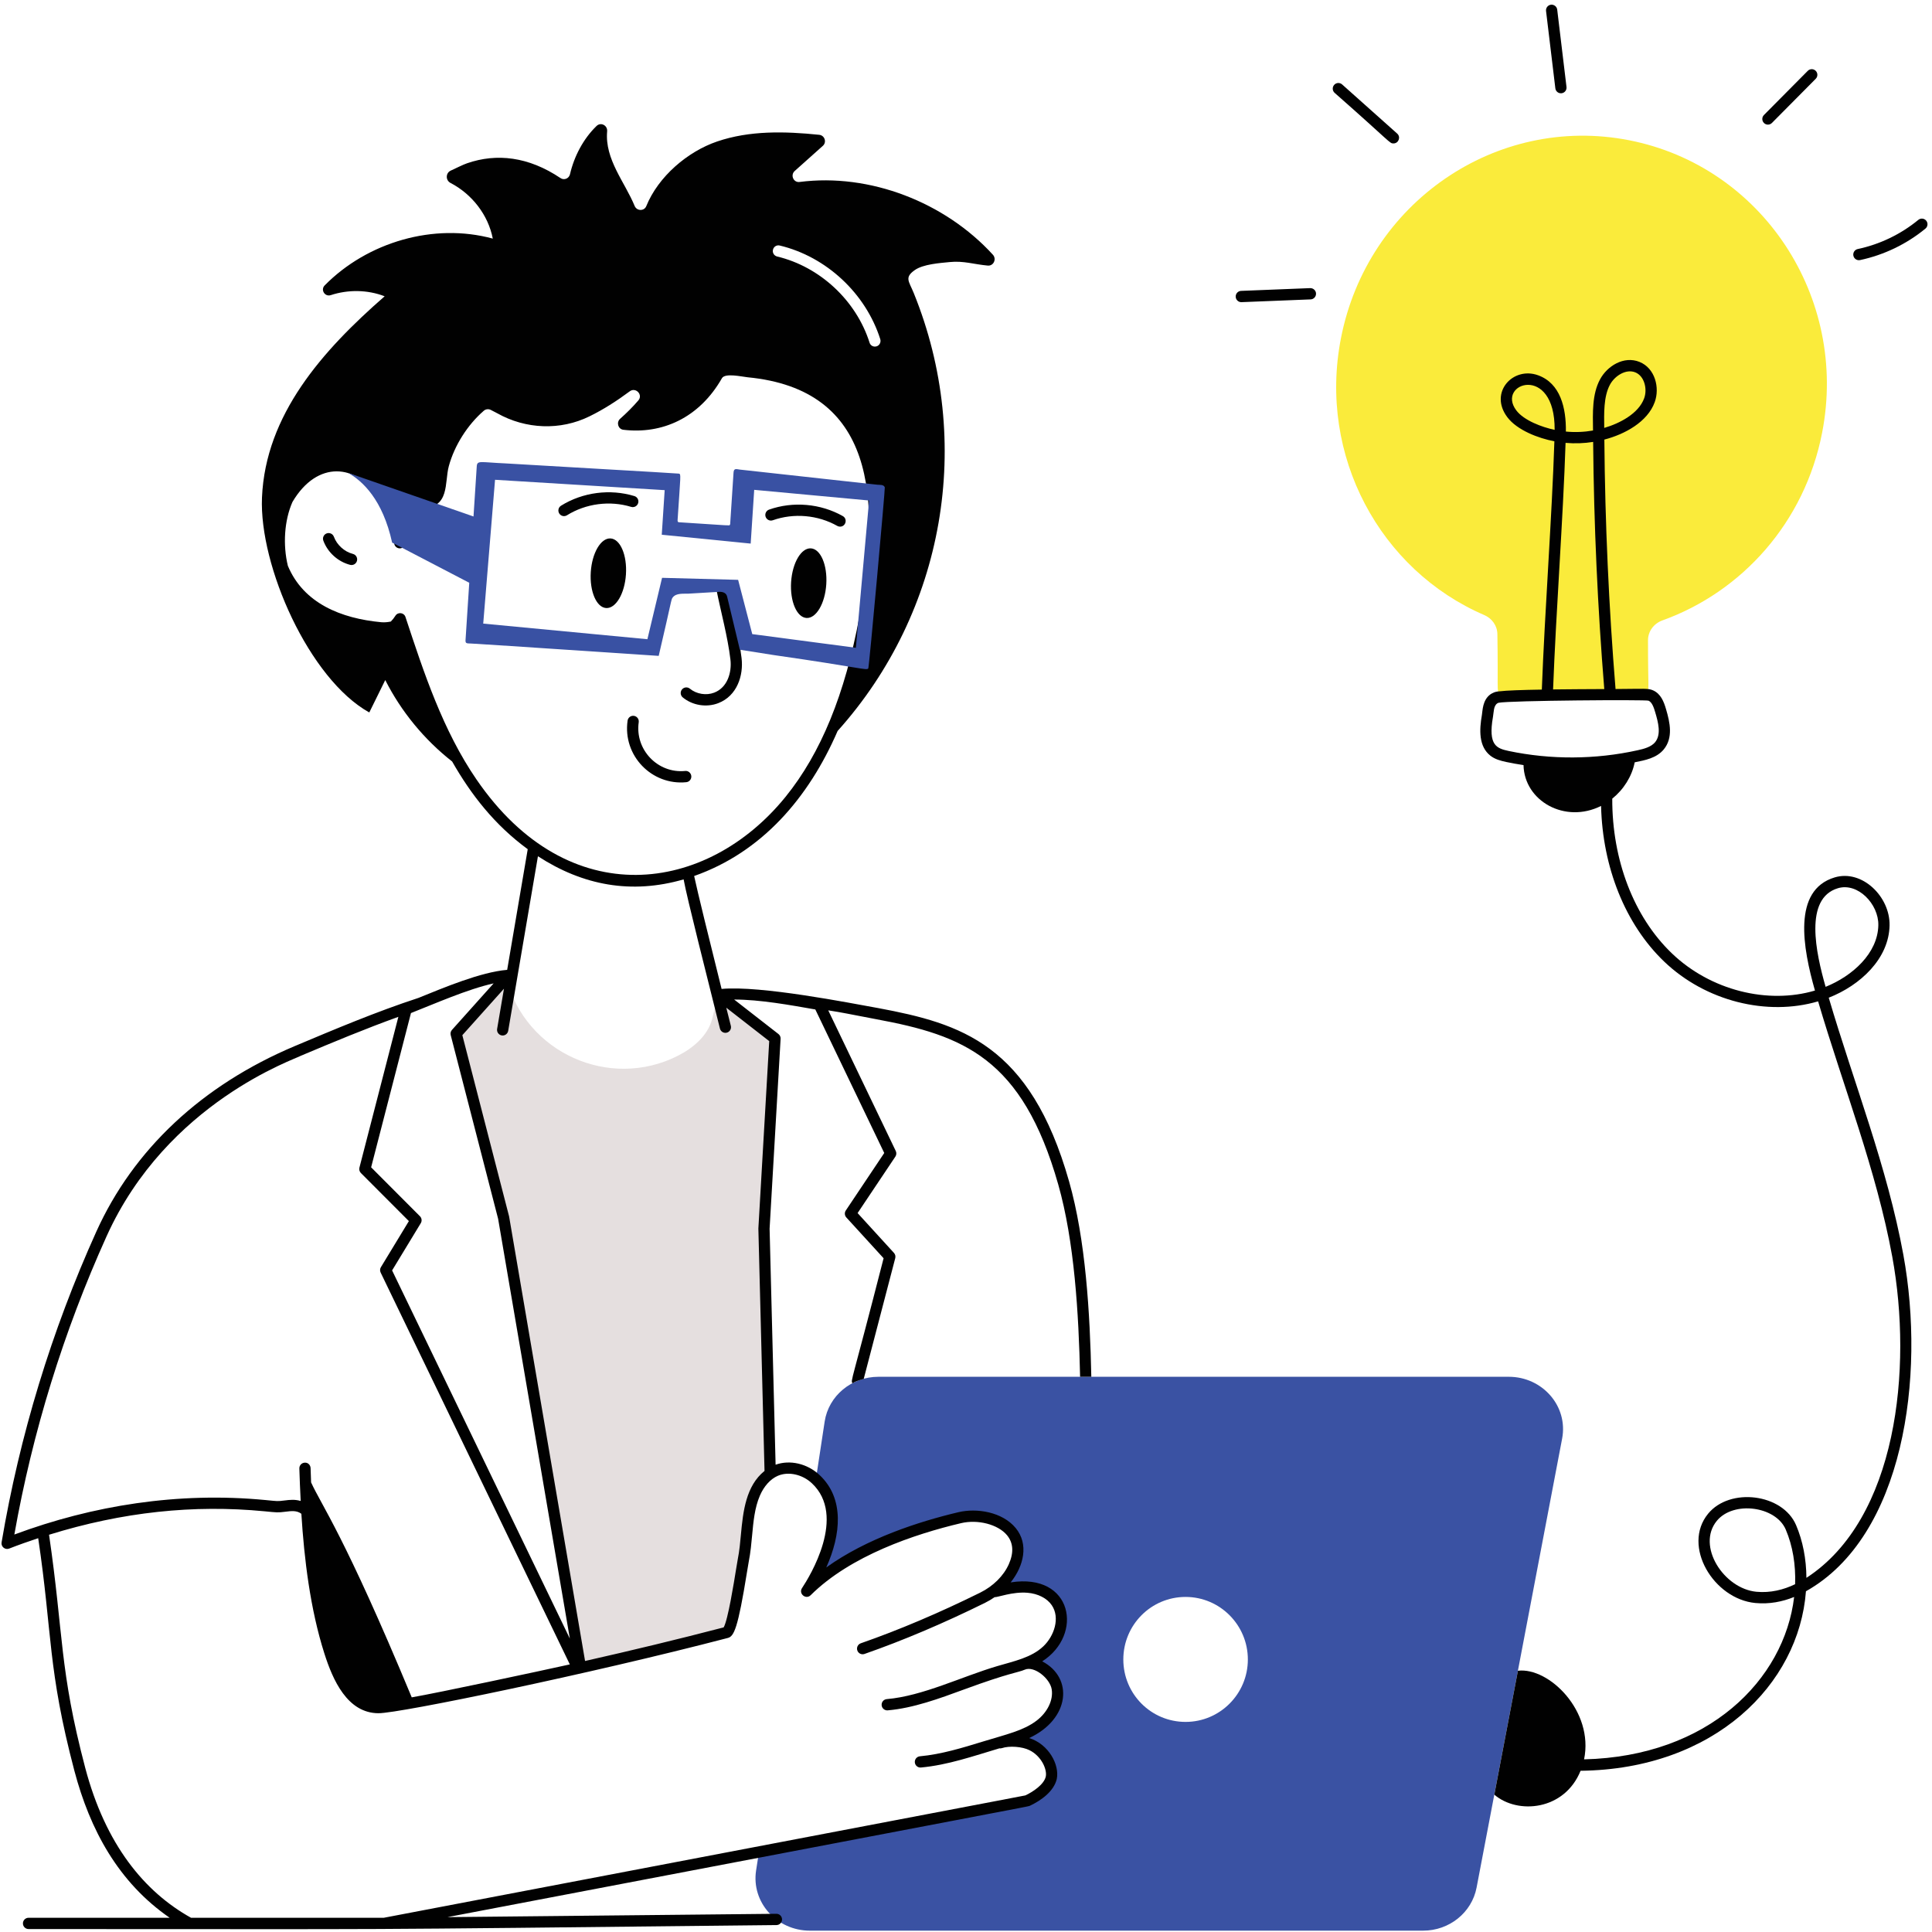 <svg width="321" height="321" viewBox="0 0 321 321" fill="none" xmlns="http://www.w3.org/2000/svg">
<g clip-path="url(#clip0_1_780)">
<path d="M302.75 71.868C299.849 86.825 289.391 98.346 276.205 103.081C274.786 103.593 273.802 104.892 273.815 106.404C273.804 114.161 274.053 114.376 273.654 115.413C273.267 115.349 252.252 115.408 249.163 115.8C248.632 114.636 248.945 114.293 248.789 105.366C248.776 103.967 247.893 102.742 246.61 102.193C229.329 94.746 218.982 75.778 222.792 56.223C227.162 33.707 248.589 18.975 270.664 23.299C292.739 27.622 307.132 49.352 302.749 71.867L302.75 71.868Z" fill="#FAEB3B"/>
<path d="M126.934 204.092C127.724 259.52 127.451 240.404 127.51 244.539L126.091 245.816L121.53 271.267L96.903 276.649C80.297 183.336 84.317 205.927 83.68 202.343L75.785 171.742L84.09 162.471C87.322 174.956 101.278 181.15 112.602 175.428C115.154 174.141 117.557 172.116 118.316 169.342C118.528 168.568 118.616 167.731 119.039 167.043C119.474 166.356 120.184 166.256 121.044 166.531L128.762 172.541L126.932 204.091L126.934 204.092Z" fill="#E5DFDF"/>
<path d="M250.676 228.751H145.953C141.479 228.751 137.676 231.906 137.018 236.184L135.514 246.086C137.404 248.169 138.485 251.362 138.075 254.006C137.677 256.625 135.801 263.26 133.476 264.793C139.458 260.854 154.981 250.619 162.108 251.661C164.594 252.022 167.179 253.744 168.322 256.624C169.452 259.493 167.277 263.696 164.916 264.518C166.743 264.256 169.9 263.72 171.726 264.232C177.257 265.725 177.426 270.076 173.515 273.648C172.844 274.246 172.074 274.919 172.036 275.817C172.011 276.441 172.397 277.027 172.881 277.414C173.54 277.925 174.174 278 174.634 278.686C175.72 280.309 175.647 283.055 173.901 284.859C172.792 286.016 170.439 287.047 170.347 288.176C170.322 288.775 170.993 288.762 171.365 289.025C173.679 290.611 175.005 294.244 173.515 296.458C172.621 297.792 170.918 298.267 169.365 298.652C142.596 305.263 156.796 302.015 143.741 304.252C140.273 304.838 136.831 305.636 133.364 306.285C130.941 306.746 128.518 307.196 126.107 307.669L125.623 310.787C124.815 316.05 129.053 320.777 134.557 320.777H236.446C240.809 320.777 244.536 317.771 245.332 313.631C246.052 309.849 243.205 324.805 259.548 239.014C260.567 233.664 256.304 228.75 250.676 228.75V228.751ZM196.978 286.094C191.262 286.094 186.639 281.468 186.639 275.718C186.639 269.968 191.262 265.329 196.978 265.329C202.695 265.329 207.33 269.994 207.33 275.718C207.33 281.442 202.694 286.094 196.978 286.094Z" fill="#3A52A3"/>
<path d="M177.629 196.3C171.155 173.473 159.612 170.061 145.966 167.502C141.056 166.621 126.409 163.716 119.892 164.309C117.944 156.511 115.85 148.002 115.333 145.548C126.589 141.586 134.355 132.567 139.173 121.445C156.966 101.613 161.86 73.413 151.813 48.677C151.016 46.715 150.232 46.115 151.987 44.878C153.382 43.891 156.146 43.704 157.802 43.541C160.092 43.303 161.873 43.928 164.114 44.127C165.073 44.215 165.621 43.053 164.973 42.328C157.004 33.594 144.504 28.734 132.85 30.233C131.842 30.37 131.281 29.096 132.041 28.409L136.71 24.235C137.394 23.636 137.034 22.499 136.112 22.398C130.397 21.811 124.558 21.662 119.141 23.511C114.236 25.185 109.368 29.334 107.376 34.257C107.027 35.106 105.807 35.082 105.446 34.22C103.821 30.257 100.463 26.471 100.876 21.825C100.964 20.825 99.818 20.238 99.108 20.938C96.917 23.062 95.385 25.986 94.701 28.96C94.527 29.672 93.717 29.997 93.12 29.584C87.802 26.013 82.513 25.434 77.619 27.122C76.897 27.372 75.9 27.885 74.892 28.346C74.033 28.734 74.008 29.958 74.854 30.396C78.391 32.232 81.117 35.694 81.876 39.643C72.09 36.981 61.047 40.217 53.95 47.415C53.216 48.153 53.975 49.352 54.946 49.039C57.847 48.09 61.059 48.127 63.91 49.227C53.566 58.252 44.114 68.901 43.528 82.664C43.047 94.022 51.352 112.818 61.357 118.375L64.009 112.99C66.67 118.25 70.503 122.897 75.121 126.522C78.304 132.093 82.193 137.071 87.682 141.093L84.267 161.139C79.835 161.512 73.736 164.099 69.525 165.802C62.523 168.093 55.683 170.982 48.956 173.813C33.565 180.306 22.168 190.97 15.995 204.654C8.553 221.143 3.26 238.508 0.264 256.265C0.144 256.975 0.839 257.559 1.524 257.294C3.111 256.673 4.723 256.107 6.347 255.568C8.729 271.591 7.893 277.249 12.356 294.203C14.944 304 19.658 312.75 28.192 318.636H4.744C4.229 318.636 3.81 319.056 3.81 319.573C3.81 320.091 4.229 320.511 4.744 320.511C73.707 320.511 49.571 320.698 129.012 319.849C129.528 319.843 129.942 319.419 129.936 318.902C129.931 318.388 129.514 317.974 129.002 317.974C95.164 318.318 108.168 318.186 74.334 318.53C169.335 300.402 170.832 300.157 171.064 300.049C172.988 299.154 175.109 297.619 175.583 295.576C176.061 293.222 174.256 289.806 171.001 288.774C177.796 285.603 178.381 278.762 173.165 276.03C180.053 271.64 178.275 261.286 167.923 262.912C170.109 260.182 170.96 256.548 168.751 253.875C166.536 251.198 162.294 250.527 159.244 251.249C152.643 252.812 143.997 255.611 137.285 260.429C139.726 254.986 140.336 248.968 136.16 245.067C134.119 243.159 131.238 242.51 128.865 243.36L127.868 204.146L129.697 172.596C129.716 172.287 129.581 171.991 129.338 171.801L121.981 166.073C126.306 166.075 131.267 166.99 135.466 167.722L146.916 191.57L140.529 201.12C140.288 201.48 140.325 201.957 140.616 202.276L146.809 209.058C141.387 230.232 141.333 229.216 141.633 229.834C142.128 229.474 143.12 229.206 143.505 229.106L148.745 209.039C148.825 208.731 148.745 208.404 148.53 208.168L142.49 201.552L148.766 192.168C148.951 191.891 148.975 191.538 148.831 191.238L137.612 167.87C140.249 168.284 140.298 168.336 145.618 169.347C160.005 172.021 169.85 175.748 175.828 196.809C178.507 206.217 179.235 218.31 179.456 228.749H181.32V228.724C181.102 218.227 180.386 205.973 177.629 196.298V196.3ZM128.429 41.493C128.541 40.981 129.051 40.669 129.55 40.793C137.294 42.642 143.843 48.752 146.258 56.361C146.433 56.944 146.027 57.586 145.362 57.586C144.964 57.586 144.602 57.337 144.478 56.936C142.262 49.939 136.235 44.316 129.114 42.616C128.616 42.491 128.305 41.992 128.429 41.492V41.493ZM79.174 129.52C73.584 121.367 70.426 111.782 67.37 102.515C67.121 101.76 66.111 101.643 65.693 102.311C65.468 102.671 65.213 102.987 64.936 103.268C64.428 103.372 63.914 103.429 63.35 103.382C56.673 102.759 50.432 100.244 47.828 94.009C46.986 90.55 47.226 86.495 48.593 83.399C52.744 76.363 59.302 77.157 62.68 82.564C64.146 84.908 64.843 87.7 65.516 90.4C65.641 90.903 66.151 91.207 66.65 91.082C67.15 90.956 67.454 90.447 67.329 89.944C66.531 86.748 65.768 83.736 63.901 81.046C65.125 82.434 66.26 83.487 68.237 84.095C68.1 84.666 67.976 85.239 67.871 85.813C67.778 86.323 68.115 86.811 68.623 86.904C69.127 86.995 69.616 86.66 69.709 86.149C69.816 85.559 69.948 84.972 70.091 84.387C74.781 84.444 73.83 80.17 74.57 77.454C75.504 74.005 77.695 70.569 80.384 68.245C80.695 67.969 81.156 67.92 81.518 68.094C81.929 68.294 82.289 68.482 82.626 68.669C87.344 71.319 93.097 71.568 97.953 69.169C100.231 68.058 102.473 66.62 104.627 65.021C105.622 64.271 106.88 65.595 106.058 66.533C105.124 67.62 104.104 68.631 103.033 69.582C102.373 70.169 102.684 71.294 103.568 71.406C109.986 72.178 116.17 69.471 119.952 62.834C120.476 61.935 123.239 62.584 124.211 62.684C145.358 64.707 146.424 82.751 142.796 102.401C140.408 115.331 136.391 125.142 130.517 132.393C117.519 148.436 94.517 151.901 79.176 129.52H79.174ZM82.015 163.389L75.094 171.116C74.885 171.35 74.806 171.673 74.884 171.978L82.762 202.502L94.68 272.249L65.148 211.078L69.913 203.23C70.138 202.861 70.081 202.385 69.775 202.079L61.663 193.948L68.281 168.319C72.173 166.797 77.619 164.367 82.017 163.388L82.015 163.389ZM2.384 254.961C5.399 237.925 10.546 221.269 17.698 205.429C27.765 183.111 49.172 175.943 50.034 175.394C55.299 173.178 60.712 170.917 66.188 168.948L59.719 193.999C59.636 194.321 59.729 194.662 59.963 194.897L67.934 202.885L63.287 210.539C63.121 210.812 63.105 211.149 63.244 211.435L94.676 276.54C89.54 277.68 72.811 281.255 68.41 282.014C57.163 254.961 53.473 250.226 51.687 246.297C51.657 245.499 51.626 244.693 51.604 243.93C51.588 243.412 51.162 242.977 50.643 243.021C50.127 243.036 49.722 243.467 49.737 243.985C49.787 245.694 49.863 247.516 49.958 249.383C48.984 249.108 48.248 249.181 47.25 249.306C46.049 249.455 46.156 249.428 44.133 249.233C29.62 247.837 15.392 250.121 2.384 254.961ZM129.239 245.203C130.979 244.449 133.302 244.956 134.887 246.437C140.714 251.881 134.552 261.903 133.257 263.857C132.637 264.79 133.896 265.83 134.691 265.042C141.31 258.47 151.928 254.906 159.672 253.073C162.478 252.405 165.834 253.286 167.313 255.072C168.363 256.341 168.465 257.957 167.62 259.875C166.765 261.814 165.026 263.544 162.849 264.62C156.032 267.99 149.36 270.82 143.019 273.032C142.533 273.203 142.275 273.737 142.444 274.226C142.614 274.714 143.143 274.974 143.633 274.803C150.045 272.565 156.788 269.704 163.675 266.302C164.227 266.028 164.751 265.712 165.251 265.37C165.742 265.414 168.234 264.43 170.713 264.636C172.463 264.779 173.976 265.555 174.756 266.712C176.172 268.811 175.15 271.833 173.342 273.542C171.359 275.419 168.477 276.001 165.702 276.82C159.805 278.558 153.306 281.798 147.336 282.306C146.822 282.349 146.441 282.803 146.484 283.319C146.528 283.845 146.992 284.218 147.493 284.173C151.712 283.815 156.035 282.226 160.217 280.688C167.734 277.922 169.151 277.902 170.281 277.409C171.836 276.744 174.446 278.872 174.739 280.671C175.031 282.462 174.033 284.517 172.199 285.905C170.013 287.558 167.19 288.167 163.315 289.355C159.914 290.399 156.399 291.478 152.843 291.806C152.33 291.853 151.952 292.308 151.999 292.824C152.048 293.355 152.523 293.723 153.014 293.671C157.487 293.26 161.719 291.773 166.048 290.486C166.183 290.504 166.323 290.499 166.46 290.452C167.704 290.032 169.844 290.189 171.043 290.793C173.014 291.762 174.001 293.967 173.757 295.174C173.45 296.503 171.638 297.702 170.372 298.303C170.323 298.314 166.468 299.055 165.614 299.214C147.078 302.749 116.521 308.57 63.772 318.635H31.738C23.988 314.325 17.529 306.476 14.16 293.723C9.839 277.312 10.595 271.719 8.149 254.997C20.372 251.201 32.167 249.963 43.953 251.099C46.063 251.299 46.065 251.34 47.477 251.165C48.385 251.053 49.308 250.929 50.071 251.513C50.54 259.022 51.541 267.348 53.9 274.744C55.276 279.061 57.688 284.651 62.9 284.651C66.463 284.651 97.962 278.139 120.919 272.148C121.938 271.882 122.587 270.705 124.128 261.105C124.609 258.098 124.63 258.691 124.956 255.176C125.178 252.78 125.388 250.518 126.246 248.519C126.933 246.921 127.994 245.744 129.237 245.203H129.239ZM127.805 172.98L126.002 204.117L127.024 244.394C123.93 246.884 123.461 251.102 123.099 255.003C122.781 258.434 122.786 257.699 122.286 260.808C121.947 262.916 120.94 269.195 120.236 270.39C112.625 272.374 104.922 274.23 97.208 275.971L84.586 202.108L76.818 171.995L83.734 164.274L82.596 170.953C82.509 171.462 82.851 171.948 83.359 172.034C83.864 172.122 84.349 171.781 84.437 171.268L89.378 142.264C96.856 147.126 104.921 148.618 113.584 146.108C114.108 149.077 117.507 162.406 119.618 170.897C119.746 171.404 120.259 171.702 120.752 171.576C121.252 171.448 121.555 170.938 121.428 170.437C121.186 169.478 120.932 168.468 120.671 167.427L127.804 172.98H127.805Z" fill="#010101"/>
<path d="M101.451 89.461C99.838 89.356 98.363 91.86 98.157 95.053C97.951 98.247 99.092 100.92 100.705 101.025C102.319 101.13 103.794 98.626 104 95.433C104.206 92.239 103.065 89.566 101.451 89.461Z" fill="#010101"/>
<path d="M134.736 91.11C133.123 91.005 131.648 93.509 131.442 96.703C131.237 99.896 132.377 102.57 133.99 102.675C135.603 102.78 137.079 100.276 137.285 97.082C137.49 93.888 136.35 91.215 134.736 91.11Z" fill="#010101"/>
<path d="M104.864 84.216C105.357 84.368 105.879 84.088 106.029 83.593C106.179 83.098 105.901 82.575 105.409 82.424C101.365 81.188 96.806 81.783 93.215 84.021C92.777 84.294 92.642 84.872 92.915 85.311C93.186 85.751 93.761 85.886 94.2 85.613C97.341 83.656 101.328 83.134 104.864 84.217V84.216Z" fill="#010101"/>
<path d="M128.4 86.44C131.886 85.207 135.891 85.557 139.114 87.38C139.258 87.462 139.416 87.501 139.572 87.501C140.53 87.501 140.865 86.218 140.031 85.747C136.348 83.664 131.767 83.263 127.781 84.671C127.294 84.844 127.038 85.379 127.21 85.867C127.382 86.356 127.915 86.611 128.401 86.44H128.4Z" fill="#010101"/>
<path d="M119.334 116.831C122.487 115.619 123.554 112.197 123.211 109.342C122.737 105.384 121.631 101.438 120.862 97.588C120.76 97.079 120.263 96.751 119.763 96.853C119.257 96.954 118.93 97.449 119.032 97.956C119.801 101.802 120.897 105.727 121.358 109.566C121.613 111.698 120.881 114.23 118.666 115.081C117.343 115.59 115.719 115.325 114.624 114.424C114.225 114.096 113.636 114.154 113.309 114.555C112.983 114.955 113.041 115.546 113.44 115.874C115.069 117.215 117.385 117.58 119.334 116.831V116.831Z" fill="#010101"/>
<path d="M105.331 118.939C104.822 118.862 104.347 119.221 104.274 119.733C103.439 125.565 108.311 130.531 114.022 129.961C114.535 129.91 114.91 129.451 114.86 128.937C114.809 128.42 114.342 128.035 113.84 128.096C109.27 128.541 105.472 124.548 106.123 119.999C106.196 119.487 105.842 119.012 105.332 118.939L105.331 118.939Z" fill="#010101"/>
<path d="M58.639 92.033C57.225 91.671 55.983 90.55 55.474 89.178C55.294 88.692 54.753 88.447 54.272 88.627C53.789 88.808 53.543 89.348 53.724 89.833C54.451 91.793 56.157 93.332 58.177 93.85C58.67 93.978 59.183 93.68 59.313 93.174C59.44 92.672 59.139 92.162 58.639 92.034V92.033Z" fill="#010101"/>
<path d="M217.686 47.871L206.206 48.329C205.691 48.35 205.289 48.786 205.31 49.303C205.331 49.83 205.779 50.226 206.279 50.203L217.76 49.744C218.274 49.724 218.676 49.287 218.656 48.77C218.636 48.253 218.2 47.861 217.686 47.871Z" fill="#010101"/>
<path d="M222.989 14.026C222.602 13.682 222.013 13.718 221.67 14.104C221.327 14.491 221.362 15.083 221.747 15.427C231.164 23.711 230.851 23.832 231.52 23.832C232.374 23.832 232.782 22.767 232.141 22.195L222.988 14.026H222.989Z" fill="#010101"/>
<path d="M259.457 15.494C259.969 15.433 260.334 14.965 260.273 14.452L258.729 1.602C258.667 1.088 258.196 0.729 257.69 0.783C257.178 0.845 256.813 1.312 256.874 1.826L258.419 14.676C258.479 15.178 258.929 15.554 259.457 15.494Z" fill="#010101"/>
<path d="M294.4 20.431L301.681 13.093C302.046 12.726 302.044 12.132 301.679 11.768C301.314 11.402 300.722 11.403 300.358 11.77L293.077 19.109C292.713 19.476 292.715 20.069 293.08 20.434C293.444 20.8 294.037 20.799 294.4 20.431Z" fill="#010101"/>
<path d="M320.041 36.665C319.713 36.263 319.126 36.206 318.727 36.533C315.819 38.923 312.337 40.599 308.659 41.378C308.155 41.484 307.833 41.982 307.938 42.488C308.043 42.986 308.529 43.318 309.045 43.212C313.014 42.37 316.771 40.563 319.909 37.983C320.308 37.656 320.367 37.065 320.041 36.665Z" fill="#010101"/>
<path d="M303.845 165.767C309.099 163.71 313.854 159.272 313.95 153.741C314.034 148.961 309.372 144.414 304.827 145.781C297.774 147.902 299.538 157.519 301.554 164.578C293.75 166.895 284.229 164.588 277.769 158.388C271.439 152.314 267.84 142.858 267.875 132.697C269.753 131.179 271.138 129.024 271.604 126.657C273.311 126.311 275.215 125.976 276.429 124.519C278.03 122.568 277.455 120.021 276.818 117.855C276.445 116.554 275.928 115.274 274.665 114.706C273.812 114.33 273.2 114.456 268.421 114.479C267.307 100.844 266.676 86.913 266.562 73.035C269.913 72.17 273.731 70.124 274.928 66.819C275.805 64.43 274.995 61.171 272.396 60.129C269.811 59.087 267.03 60.8 265.834 63.054C264.519 65.515 264.636 68.541 264.678 71.528C263.203 71.79 261.668 71.85 260.168 71.703C260.227 67.776 259.258 63.694 255.559 62.354C251.401 60.833 247.346 65.195 250.435 69.308C252.059 71.471 255.584 72.816 258.258 73.321C257.862 85.728 256.663 101.554 256.173 114.575C252.974 114.629 250.274 114.715 249.087 114.867C248.617 114.907 248.336 114.974 248.025 115.144C247.901 115.2 247.779 115.26 247.652 115.35C246.298 116.314 246.345 118.075 246.215 118.8C245.784 121.255 245.669 124.005 247.617 125.549C248.39 126.157 249.303 126.394 250.255 126.603C251.207 126.804 252.168 126.973 253.132 127.12C253.26 133.101 260.035 136.904 266.016 133.903C266.262 144.112 270.036 153.562 276.478 159.744C283.408 166.394 293.641 168.862 302.077 166.373C306.242 180.507 311.771 194.428 314.405 208.836C317.803 227.413 315.2 252.379 300.134 262.158C300.113 259.043 299.544 256.037 298.415 253.395C296.17 248.137 287.41 247.096 283.801 251.501C279.403 256.87 284.726 265.686 291.655 266.338C293.978 266.557 296.141 266.127 298.095 265.335C296.47 279.08 283.843 291.826 263.192 292.316C264.851 284.309 257.369 276.983 252.202 277.591L248.28 298.184C252.183 301.516 259.937 300.817 262.611 294.213C284.884 293.95 298.895 279.831 300.057 264.386C316.332 255.254 319.945 228.747 316.243 208.499C313.573 193.9 308.021 179.955 303.845 165.77V165.767ZM267.481 63.937C268.271 62.449 270.153 61.244 271.702 61.867C273.225 62.479 273.736 64.644 273.176 66.174C272.257 68.707 269.123 70.35 266.541 71.097C266.513 68.695 266.424 65.918 267.482 63.936L267.481 63.937ZM251.927 68.18C248.525 63.648 258.382 60.329 258.303 71.42C256.231 70.987 253.191 69.865 251.927 68.18ZM260.118 73.581C261.643 73.716 263.195 73.665 264.699 73.424C264.821 87.175 265.448 100.976 266.549 114.487C263.882 114.499 260.856 114.514 258.043 114.548C258.534 101.561 259.713 86.085 260.118 73.58V73.581ZM248.053 119.126C248.204 118.273 248.138 117.279 248.79 116.854C248.851 116.826 248.911 116.798 248.97 116.767C250.833 116.383 273.481 116.228 273.907 116.419C274.468 116.67 274.775 117.506 275.024 118.378C275.495 119.983 276.059 122.02 274.992 123.321C274.333 124.111 273.145 124.424 272.083 124.656C265.07 126.209 257.655 126.247 250.645 124.769C248.678 124.338 247.225 123.862 248.053 119.125L248.053 119.126ZM305.363 147.577C308.673 146.585 312.145 150.207 312.083 153.708C312.001 158.407 307.765 162.17 303.323 163.962C301.71 158.311 299.713 149.277 305.364 147.578L305.363 147.577ZM291.831 264.471C286.405 263.96 281.828 256.859 285.245 252.689C288.009 249.315 295.038 250.239 296.7 254.132C297.858 256.844 298.372 259.98 298.257 263.216C296.329 264.144 294.161 264.688 291.831 264.471Z" fill="#010101"/>
<path d="M147.009 80.976C146.835 80.477 146.177 80.577 145.803 80.539C145.121 80.454 123.124 78.032 122.913 78.02C122.193 77.893 121.902 77.818 121.868 78.631L121.334 86.812C121.322 86.95 121.347 87.125 121.247 87.224C121.122 87.349 121.759 87.35 112.859 86.775C112.584 86.775 112.559 86.595 112.586 86.325C113.081 78.785 113.164 78.83 112.822 78.693C112.692 78.644 86.364 77.151 84.066 76.997C79.685 76.81 79.27 76.42 79.207 77.558L78.673 85.814L57.809 78.556C60.257 79.915 63.587 83.033 65.153 90.154L77.966 96.827L77.344 106.417C77.327 106.987 77.646 106.88 78.376 106.928C79.256 106.95 104.628 108.663 109.443 108.974C111.631 99.663 111.489 99.611 111.779 99.258C112.363 98.498 113.582 98.673 114.389 98.635C116.021 98.534 117.038 98.471 119.422 98.336C119.969 98.298 120.665 98.435 120.814 99.134C120.823 99.184 122.914 107.903 122.926 107.951C123.178 108.002 127.314 108.631 128.543 108.837C143.204 110.938 143.954 111.434 144.263 111.057C144.406 110.891 147.079 81.173 147.01 80.976H147.009ZM142.2 107.627L124.988 105.357L122.639 96.341L110.001 96.004L107.565 106.205L80.287 103.611L82.251 79.716L110.435 81.437L109.951 88.845L124.726 90.317C124.726 90.317 125.286 81.686 125.31 81.387L144.398 83.157L142.199 107.626L142.2 107.627Z" fill="#3951A3"/>
</g>
<defs>
<clipPath id="clip0_1_780">
<rect width="320" height="320" fill="white" transform="translate(0.25 0.778)"/>
</clipPath>
</defs>
</svg>
